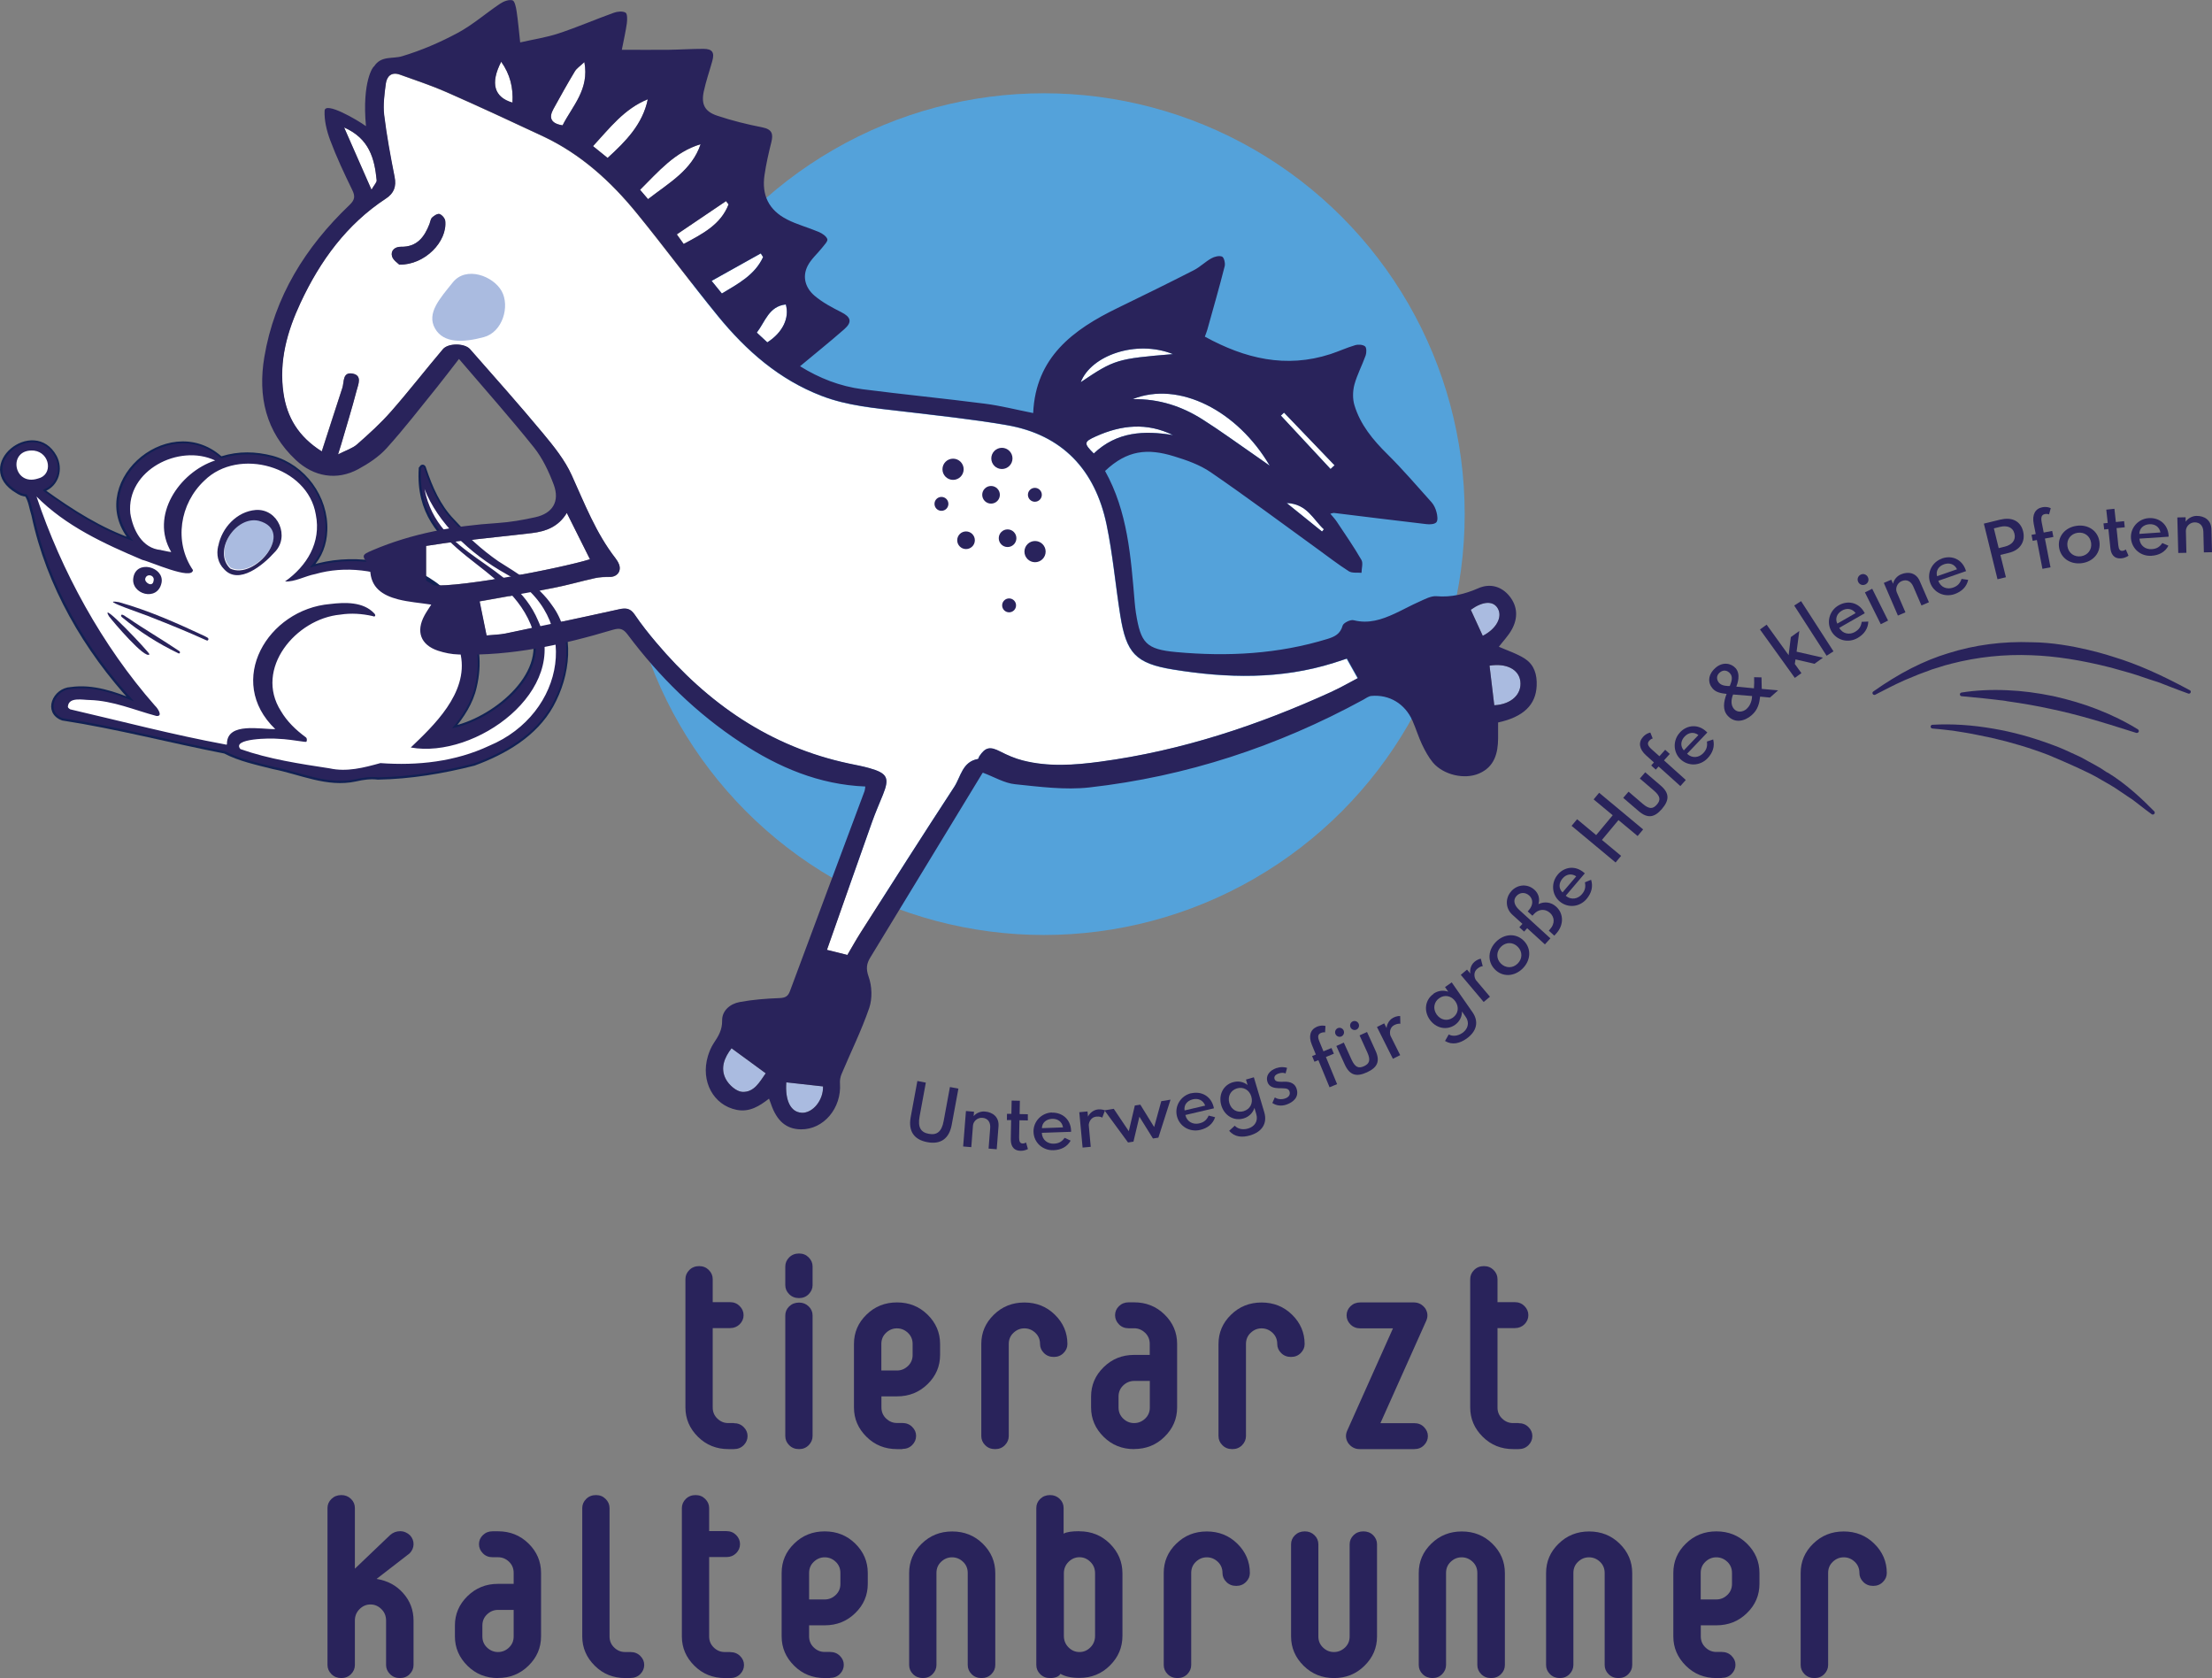 <?xml version="1.0" encoding="UTF-8"?> <svg xmlns="http://www.w3.org/2000/svg" id="Ebene_2" viewBox="0 0 260.92 197.89"><rect x="0" y="0" width="260.92" height="197.89" fill="#808080" stroke="none"/><defs><style> .cls-1 { fill: none; stroke-width: 1.44px; } .cls-1, .cls-2 { stroke: #122154; stroke-miterlimit: 10; } .cls-3 { fill: #aabbe0; } .cls-4 { fill: #29235c; } .cls-5 { fill: #29235b; } .cls-6, .cls-2 { fill: #fff; } .cls-2 { stroke-width: .5px; } .cls-7 { fill: #54a2da; } </style></defs><g id="Ebene_1-2" data-name="Ebene_1"><g><path class="cls-2" d="M15.81,82.76c-5.7-6.17-10.1-13.72-11.85-22-.25-.78-.38-1.85-.85-2.46-.4.02-.74-.16-1.07-.37-5.05-2.96,1.95-8.59,4.42-4.05.75,1.4.26,3.21-1.26,3.83-.23.1-.16.17-.02.27,3.25,2.34,6.7,4.55,10.5,5.84-5.68-6.45,4.04-15.22,10.24-9.85.09.08.16.11.29.07,1.96-.6,3.91-.56,5.88-.05,3.73,1.01,6.42,4.7,6.27,8.55-.06,1.62-.6,3.06-1.73,4.26-.14.09-.05.2.07.12,9.08-2.92,21.86,3.18,19.29,14.06-.41,1.87-1.5,3.5-2.69,4.92,4.69-.91,11.49-6.16,9.55-11.49-2.76-8.32-13.84-8.8-13.21-19.15.08-.07.1-.23.22-.22.13.02.14.17.18.28.73,2.2,1.69,4.39,3.32,6.08,1.63,1.78,3.39,3.42,5.38,4.8,2.32,1.47,4.75,2.87,6.34,5.19,2.56,3.43,1.94,8.25-.04,11.8-1.93,3.46-5.52,5.53-9.14,6.86-3.7.94-7.49,1.57-11.32,1.64-.91-.11-1.78.02-2.65.22-3.32.72-6.49-.83-9.69-1.46-1.93-.49-3.99-.92-5.71-1.83-6.39-1.24-12.71-2.91-19.14-3.9-2.06-.75-.95-3.37.98-3.45,2.6-.37,5.14.54,7.45,1.48-.02,0-.03,0-.05.01,0,0,0,.02.01.02,0-.01.02-.03.03-.04Z"></path><circle class="cls-7" cx="123.14" cy="60.63" r="49.63"></circle><path class="cls-6" d="M66.86,60.49c.97,1.94,1.85,3.7,2.73,5.46-3.4,1.07-17,3.71-19.33,2.97v-4.54c1.27-.18,2.62-.41,3.98-.57,2.84-.33,5.69-.61,8.53-.95,1.62-.2,3.1-.73,4.09-2.37Z"></path><path class="cls-6" d="M133.6,47.07c5.46-2.19,12.36,1.36,16.16,7.84-.59-.41-1.18-.83-1.77-1.24-2.03-1.4-4.02-2.86-6.1-4.18-2.45-1.56-5.13-2.47-8.28-2.42Z"></path><path class="cls-6" d="M71.67,18.63c-.59-.48-1.11-.9-1.72-1.39,1.96-2.12,3.68-4.41,6.47-5.53-.61,2.96-2.59,4.96-4.74,6.92Z"></path><path class="cls-3" d="M86.29,123.62c1.36,1,2.66,1.95,4.03,2.95-.71,1.01-1.37,2.28-2.78,2.19-.68-.04-1.55-.81-1.91-1.48-.71-1.31-.18-2.57.66-3.66Z"></path><path class="cls-6" d="M76.44,23.49c-.37-.43-.65-.75-.94-1.1,2.16-2.14,4.09-4.47,7.15-5.38-1.03,3.08-3.73,4.56-6.2,6.48Z"></path><path class="cls-6" d="M66.36,14.78c-1.37-.21-1.66-.88-1.08-1.93.82-1.49,1.65-2.98,2.53-4.44.21-.35.59-.59,1.12-1.09.61,3.23-1.41,5.17-2.57,7.46Z"></path><path class="cls-3" d="M176.26,83.17c-.19-1.56-.37-3.12-.56-4.67,1.98-.32,3.44.43,3.63,1.81.21,1.56-1.07,2.76-3.07,2.86Z"></path><path class="cls-3" d="M92.75,127.63c1.49.17,2.9.32,4.33.48.06,1.59-1.19,3.18-2.54,3.11-1.27-.07-1.95-1.44-1.79-3.58Z"></path><path class="cls-6" d="M90.01,30.32c-.97,2.1-2.91,3.12-4.86,4.3-.36-.44-.69-.85-1.21-1.49,2.01-1.12,3.91-2.18,5.8-3.24.09.14.18.29.27.43Z"></path><path class="cls-6" d="M129.02,53.48c-1.21-1.2-1.18-1.38.25-2.02,3-1.35,6.01-1.66,9.09-.15-3.39-.56-6.62-.42-9.34,2.17Z"></path><path class="cls-6" d="M80.65,28.77c-.26-.37-.46-.65-.81-1.13,1.97-1.33,3.88-2.63,5.8-3.92.1.13.2.26.3.39-.93,2.4-3.08,3.48-5.3,4.67Z"></path><path class="cls-6" d="M40.59,15.03c2.98,1.31,3.59,3.68,3.84,6.23.02.25-.28.53-.61,1.11-1.14-2.6-2.14-4.85-3.23-7.34Z"></path><path class="cls-6" d="M138.36,41.76c-6.62.55-6.91.64-10.88,3.31,1.22-3.16,6.55-5.04,10.88-3.31Z"></path><path class="cls-3" d="M173.49,71.91c1.42-1.02,2.62-1.08,3.16-.2.63,1.02-.13,2.45-1.75,3.27-.47-1.03-.94-2.05-1.41-3.07Z"></path><path class="cls-6" d="M90.51,40.38c-.38-.35-.78-.72-1.24-1.15,1-1.3,1.42-3.1,3.42-3.32.46,1.58-.37,3.32-2.18,4.47Z"></path><path class="cls-6" d="M60.45,12.1c-2.17-.63-2.64-2.28-1.33-4.82,1.06,1.49,1.43,3.07,1.33,4.82Z"></path><path class="cls-6" d="M151.46,48.66c1.99,2.07,3.97,4.14,5.96,6.21-.16.15-.31.29-.47.44-1.95-2.1-3.91-4.2-5.86-6.3.12-.12.25-.24.37-.35Z"></path><path class="cls-6" d="M155.94,62.68c-1.32-1.06-2.64-2.13-4.17-3.36,2.42.09,3.13,1.96,4.39,3.1-.07.09-.15.17-.22.26Z"></path><path d="M113.35,56.28c-1.26-.11-1.74-.56-1.69-1.43.05-.8.55-1.24,1.34-1.21.84.03,1.41.56,1.24,1.39-.11.52-.67.95-.9,1.25Z"></path><path d="M118.72,54.35c-.3-.46-.8-.9-.87-1.4-.11-.72.45-1.26,1.17-1.08.44.11,1.05.69,1.06,1.08.02.46-.53.93-.83,1.4-.18,0-.35,0-.53,0Z"></path><path d="M122.82,63.28c.3.47.84.96.81,1.41-.02.38-.68.94-1.13,1.02-.72.13-1.23-.44-1.07-1.16.1-.47.57-.86.88-1.28.17,0,.34,0,.51,0Z"></path><path d="M119.46,61.53c.49.72,1.01,1.14.98,1.52-.03.38-.62.99-.96.99-.36,0-.97-.58-1-.96-.04-.38.49-.82.99-1.54Z"></path><path d="M114.48,61.84c.57.7,1.14,1.11,1.11,1.46-.03.38-.59.91-.99.99-.28.06-.93-.52-.97-.86-.04-.39.42-.83.86-1.59Z"></path><path d="M119,57.95c-.77.41-1.22.84-1.61.79-.33-.04-.61-.62-.9-.96.37-.31.72-.82,1.13-.86.32-.04.7.5,1.39,1.03Z"></path><path d="M123.97,57.84c-.65.46-1,.91-1.32.88-.32-.03-.76-.49-.84-.83-.05-.22.46-.77.74-.79.35-.02.72.36,1.41.75Z"></path><path d="M111.5,57.75c.38.57.82.95.75,1.19-.09.33-.56.57-.87.84-.25-.29-.68-.58-.69-.89-.01-.3.4-.61.81-1.15Z"></path><path d="M120.83,71.01c-.53.44-.87.92-1.11.88-.34-.06-.61-.5-.91-.78.27-.27.51-.72.81-.76.29-.04.64.33,1.22.67Z"></path><path class="cls-6" d="M158.86,77.68c-.58.19-1.07.35-1.56.51-6.24,1.96-12.58,1.81-18.92.78-4.46-.72-5.54-1.94-6.25-6.39-.57-3.57-.88-7.2-1.62-10.73-1.35-6.43-5.21-10.58-11.81-11.71-4.07-.7-8.2-1.13-12.3-1.62-3.2-.38-6.42-.64-9.47-1.81-5.03-1.93-8.93-5.35-12.26-9.43-3.25-3.98-6.3-8.12-9.55-12.1-3.07-3.77-6.63-7.01-11.09-9.1-3.78-1.77-7.57-3.53-11.39-5.21-1.78-.78-3.63-1.39-5.46-2.05-1.01-.37-1.57.17-1.69,1.09-.16,1.21-.33,2.47-.19,3.67.29,2.44.74,4.87,1.23,7.29.23,1.14-.08,1.94-1.01,2.55-4.65,3.05-7.78,7.36-10.09,12.31-1.57,3.36-2.56,6.87-2.01,10.64.42,2.85,1.75,5.13,4.52,6.88.84-2.61,1.62-5.06,2.43-7.5.23-.68,0-1.89,1.19-1.68,1.19.21.69,1.28.5,1.97-.56,2.15-1.22,4.27-1.84,6.41-.08.27-.17.54-.36,1.15.94-.49,1.7-.71,2.24-1.18,1.4-1.23,2.79-2.49,4.02-3.89,2.1-2.39,4.05-4.91,6.11-7.34.62-.74,2.56-.71,3.2,0,2.89,3.29,5.81,6.56,8.61,9.93,1.27,1.53,2.57,3.14,3.38,4.93,1.53,3.37,2.86,6.83,5.16,9.79.17.22.32.46.42.72.31.82-.23,1.51-1.11,1.49-.57,0-1.16.02-1.72.14-1.63.36-3.24.83-4.88,1.15-2.88.57-5.77,1.06-8.73,1.59.27,1.3.53,2.58.82,4.02.83-.08,1.55-.09,2.24-.23,4.48-.93,8.95-1.87,13.41-2.86.81-.18,1.33-.09,1.82.63.78,1.15,1.66,2.25,2.55,3.31,6.06,7.17,13.41,12.28,22.73,14.26.82.17,1.64.32,2.44.55,2.1.59,2.36,1.16,1.56,3.13-.44,1.07-.9,2.13-1.28,3.21-1.78,5.01-3.54,10.03-5.32,15.08.88.22,1.6.4,2.41.6.52-.88,1.02-1.79,1.57-2.65,3.67-5.74,7.32-11.48,11.04-17.18.78-1.19.95-2.97,2.79-3.28.07-.01.09-.21.15-.3.73-1.11,1.28-1.19,2.48-.58.84.43,1.73.81,2.64,1.05,3.03.78,6.1.55,9.14.15,9.59-1.29,18.66-4.3,27.42-8.3.99-.45,1.94-1.01,2.96-1.54-.49-.86-.89-1.58-1.29-2.3ZM47.11,31.22c-.16-.17-.74-.53-.87-1-.18-.67.34-1.13,1.05-1.12,1.89.04,2.77-1.14,3.37-2.69.1-.26.13-.59.31-.76.23-.22.65-.49.88-.41.29.1.64.51.67.81.26,2.44-2.4,5.2-5.4,5.16Z"></path><path class="cls-3" d="M59.17,34.32c1,1.79.12,4.85-2.11,5.44-2.4.64-4.74.76-5.75-1.03s.55-3.5,2.11-5.44,4.74-.76,5.75,1.03Z"></path><ellipse class="cls-6" cx="45.29" cy="69.71" rx="1.92" ry="5.71" transform="translate(-33.43 96.44) rotate(-75.75)"></ellipse><path class="cls-1" d="M44.81,66.69s5.91.9,8.61,5.06"></path><circle class="cls-4" cx="112.42" cy="55.34" r="1.25"></circle><circle class="cls-4" cx="122.09" cy="65.05" r="1.25"></circle><circle class="cls-4" cx="118.18" cy="54.06" r="1.25"></circle><circle class="cls-4" cx="116.9" cy="58.35" r="1.04"></circle><circle class="cls-4" cx="122.07" cy="58.35" r=".82"></circle><circle class="cls-4" cx="111.05" cy="59.42" r=".82"></circle><circle class="cls-4" cx="119.03" cy="71.39" r=".82"></circle><circle class="cls-4" cx="118.85" cy="63.47" r="1.04"></circle><circle class="cls-4" cx="113.95" cy="63.71" r="1.04"></circle><path class="cls-3" d="M27.21,66.95c2.9,1.4,7.71-4.45,3.38-5.63-2.75-.65-5.49,3.6-3.38,5.63"></path><g><g><path class="cls-5" d="M86.56,167.83c.46,0,.85.15,1.16.46.31.31.46.66.46,1.06s-.15.77-.46,1.08c-.31.31-.7.46-1.16.46h-.63c-1.42,0-2.62-.48-3.6-1.45s-1.48-2.12-1.48-3.46v-15.13c0-.41.15-.77.46-1.08.31-.31.7-.46,1.16-.46s.83.15,1.14.46c.31.31.46.67.46,1.08v2.71h2.04c.45,0,.83.15,1.14.46.31.31.46.67.46,1.08s-.16.77-.46,1.07c-.31.3-.69.45-1.14.45h-2.04v9.36c0,.52.18.96.55,1.31.37.36.8.53,1.29.53h.63Z"></path><path class="cls-5" d="M94.25,153.08c-.46,0-.85-.15-1.16-.46-.31-.31-.46-.66-.46-1.06v-2.2c0-.41.15-.77.46-1.08.31-.31.7-.46,1.16-.46s.83.15,1.14.46c.31.31.46.67.46,1.08v2.2c0,.4-.16.75-.46,1.06-.31.31-.69.46-1.14.46ZM94.25,170.89c-.46,0-.85-.15-1.16-.46-.31-.31-.46-.67-.46-1.08v-14.22c0-.41.15-.77.46-1.07.31-.3.7-.45,1.16-.45s.83.15,1.14.45c.31.3.46.66.46,1.07v14.22c0,.41-.16.77-.46,1.08-.31.31-.69.46-1.14.46Z"></path><path class="cls-5" d="M106.44,170.89h-.63c-1.42,0-2.62-.48-3.6-1.45s-1.48-2.12-1.48-3.46v-7.49c0-1.35.49-2.5,1.48-3.46.98-.96,2.18-1.44,3.6-1.44s2.62.48,3.6,1.44c.98.96,1.48,2.12,1.48,3.46v1.29c0,1.34-.49,2.49-1.48,3.45-.98.96-2.18,1.44-3.6,1.44h-1.84v1.3c0,.52.18.96.55,1.31.37.36.8.53,1.29.53h.63c.46,0,.85.15,1.16.46.31.31.46.66.46,1.06s-.15.77-.46,1.08c-.31.31-.7.46-1.16.46ZM105.8,161.62c.5,0,.93-.18,1.3-.53s.55-.79.55-1.3v-1.29c0-.53-.18-.97-.55-1.32s-.8-.53-1.3-.53-.92.18-1.29.53c-.37.35-.55.79-.55,1.32v3.12s1.84,0,1.84,0Z"></path><path class="cls-5" d="M117.37,170.89c-.46,0-.85-.15-1.16-.46-.31-.31-.46-.67-.46-1.08v-10.85c0-1.35.49-2.5,1.48-3.46.98-.96,2.18-1.44,3.6-1.44s2.62.48,3.6,1.44c.98.96,1.48,2.12,1.48,3.46,0,.4-.15.75-.46,1.06-.31.31-.69.46-1.15.46s-.85-.15-1.16-.46c-.31-.31-.46-.66-.46-1.06,0-.53-.18-.97-.55-1.32s-.8-.53-1.3-.53-.92.18-1.29.53c-.37.35-.55.79-.55,1.32v10.85c0,.41-.16.77-.46,1.08-.31.31-.69.46-1.14.46Z"></path><path class="cls-5" d="M133.78,170.89c-1.42,0-2.62-.48-3.6-1.45s-1.48-2.12-1.48-3.46v-1.29c0-1.34.49-2.49,1.48-3.46s2.18-1.45,3.6-1.45h1.84v-1.29c0-.53-.18-.97-.55-1.32s-.8-.53-1.3-.53h-.63c-.46,0-.85-.15-1.15-.46-.3-.31-.46-.67-.46-1.08s.15-.77.46-1.07.69-.45,1.15-.45h.63c1.42,0,2.62.48,3.6,1.44.98.96,1.48,2.12,1.48,3.46v7.49c0,1.34-.49,2.49-1.48,3.46-.98.97-2.18,1.45-3.6,1.45ZM133.78,162.85c-.49,0-.92.18-1.29.53-.37.36-.55.79-.55,1.31v1.29c0,.52.18.96.55,1.31.37.36.8.53,1.29.53s.93-.18,1.3-.53.55-.79.55-1.31v-3.13h-1.84Z"></path><path class="cls-5" d="M145.35,170.89c-.46,0-.85-.15-1.16-.46-.31-.31-.46-.67-.46-1.08v-10.85c0-1.35.49-2.5,1.48-3.46.98-.96,2.18-1.44,3.6-1.44s2.62.48,3.6,1.44c.98.96,1.48,2.12,1.48,3.46,0,.4-.15.75-.46,1.06-.31.31-.69.46-1.15.46s-.85-.15-1.16-.46c-.31-.31-.46-.66-.46-1.06,0-.53-.18-.97-.55-1.32s-.8-.53-1.3-.53-.92.18-1.29.53c-.37.35-.55.79-.55,1.32v10.85c0,.41-.16.77-.46,1.08-.31.31-.69.46-1.14.46Z"></path><path class="cls-5" d="M166.82,170.89h-6.44c-.56,0-1.01-.24-1.36-.72-.29-.46-.33-.93-.13-1.41l5.42-12.11h-3.85c-.46,0-.85-.15-1.16-.46-.31-.31-.46-.67-.46-1.08s.16-.77.46-1.07c.31-.3.7-.45,1.16-.45h6.3c.56,0,1.02.24,1.37.72.28.45.32.92.12,1.41l-5.42,12.11h3.99c.46,0,.85.15,1.15.46.3.31.46.66.46,1.06s-.15.77-.46,1.08c-.3.31-.69.46-1.15.46Z"></path><path class="cls-5" d="M179.13,167.83c.46,0,.85.15,1.16.46.31.31.46.66.46,1.06s-.15.77-.46,1.08c-.31.31-.7.46-1.16.46h-.63c-1.42,0-2.62-.48-3.6-1.45s-1.48-2.12-1.48-3.46v-15.13c0-.41.15-.77.46-1.08.31-.31.7-.46,1.16-.46s.83.15,1.14.46c.31.31.46.67.46,1.08v2.71h2.04c.45,0,.83.15,1.14.46.31.31.46.67.46,1.08s-.16.77-.46,1.07c-.31.3-.69.45-1.14.45h-2.04v9.36c0,.52.18.96.55,1.31.37.36.8.53,1.29.53h.63Z"></path><path class="cls-5" d="M44.44,186.2c1.27.21,2.31.76,3.12,1.68.81.91,1.22,1.99,1.22,3.23v5.24c0,.41-.15.77-.46,1.08-.3.31-.69.46-1.15.46s-.85-.15-1.16-.46c-.31-.31-.47-.67-.47-1.08v-5.24c0-.54-.18-.99-.55-1.35-.37-.37-.8-.55-1.29-.55s-.92.18-1.29.55c-.37.37-.55.82-.55,1.35v5.24c0,.41-.15.77-.46,1.08-.31.31-.69.46-1.14.46s-.85-.15-1.16-.46c-.31-.31-.47-.67-.47-1.08v-18.52c0-.41.16-.77.47-1.07.31-.3.7-.45,1.16-.45s.83.15,1.14.45.46.66.46,1.07v7.16l4.16-3.97c.34-.3.74-.45,1.18-.45s.83.17,1.17.49c.29.32.42.68.41,1.07s-.16.74-.46,1.05l-3.88,3Z"></path><path class="cls-5" d="M58.74,197.89c-1.42,0-2.62-.48-3.6-1.45s-1.48-2.12-1.48-3.46v-1.29c0-1.34.49-2.49,1.48-3.46s2.18-1.45,3.6-1.45h1.85v-1.29c0-.53-.18-.97-.55-1.32-.36-.35-.8-.53-1.3-.53h-.63c-.46,0-.85-.15-1.15-.46-.31-.31-.46-.67-.46-1.08s.15-.77.46-1.07.69-.45,1.15-.45h.63c1.42,0,2.62.48,3.6,1.44.98.96,1.48,2.12,1.48,3.46v7.49c0,1.34-.49,2.49-1.48,3.46s-2.18,1.45-3.6,1.45ZM58.74,189.85c-.49,0-.92.18-1.29.53-.37.36-.55.79-.55,1.31v1.29c0,.52.18.96.55,1.31s.8.53,1.29.53.94-.18,1.3-.53c.37-.36.55-.79.55-1.31v-3.13h-1.85Z"></path><path class="cls-5" d="M74.39,197.89h-.63c-1.42,0-2.62-.48-3.6-1.45s-1.48-2.12-1.48-3.46v-15.13c0-.41.15-.77.46-1.08.31-.31.7-.46,1.16-.46s.83.15,1.14.46c.31.31.46.67.46,1.08v15.13c0,.52.18.96.55,1.31.37.36.8.53,1.29.53h.63c.46,0,.85.15,1.16.46.31.31.46.66.46,1.06s-.15.77-.46,1.08c-.31.31-.7.46-1.16.46Z"></path><path class="cls-5" d="M86.14,194.83c.46,0,.85.15,1.16.46.31.31.46.66.46,1.06s-.15.77-.46,1.08c-.31.31-.7.46-1.16.46h-.63c-1.42,0-2.62-.48-3.6-1.45s-1.48-2.12-1.48-3.46v-15.13c0-.41.15-.77.46-1.08.31-.31.7-.46,1.16-.46s.83.15,1.14.46c.31.31.46.67.46,1.08v2.71h2.04c.45,0,.83.15,1.14.46.31.31.46.67.46,1.08s-.16.77-.46,1.07c-.31.3-.69.45-1.14.45h-2.04v9.36c0,.52.18.96.55,1.31.37.36.8.53,1.29.53h.63Z"></path><path class="cls-5" d="M97.91,197.89h-.63c-1.42,0-2.62-.48-3.6-1.45s-1.48-2.12-1.48-3.46v-7.49c0-1.35.49-2.5,1.48-3.46.98-.96,2.18-1.44,3.6-1.44s2.62.48,3.6,1.44c.98.96,1.48,2.12,1.48,3.46v1.29c0,1.34-.49,2.49-1.48,3.45-.98.96-2.18,1.44-3.6,1.44h-1.84v1.3c0,.52.18.96.55,1.31.37.36.8.53,1.29.53h.63c.46,0,.85.15,1.16.46.31.31.46.66.46,1.06s-.15.77-.46,1.08c-.31.31-.7.46-1.16.46ZM97.28,188.62c.5,0,.93-.18,1.3-.53s.55-.79.55-1.3v-1.29c0-.53-.18-.97-.55-1.32s-.8-.53-1.3-.53-.92.18-1.29.53c-.37.35-.55.79-.55,1.32v3.12s1.84,0,1.84,0Z"></path><path class="cls-5" d="M115.77,197.89c-.46,0-.85-.15-1.16-.46-.31-.31-.46-.67-.46-1.08v-10.85c0-.53-.18-.97-.55-1.32s-.8-.53-1.3-.53-.92.18-1.29.53c-.37.35-.55.79-.55,1.32v10.85c0,.41-.16.77-.46,1.08-.31.31-.69.46-1.14.46s-.85-.15-1.16-.46c-.31-.31-.46-.67-.46-1.08v-10.85c0-1.35.49-2.5,1.48-3.46.98-.96,2.18-1.44,3.6-1.44s2.62.48,3.6,1.44c.98.96,1.48,2.12,1.48,3.46v10.85c0,.41-.15.77-.46,1.08-.31.31-.69.46-1.15.46Z"></path><path class="cls-5" d="M127.32,180.58c1.42,0,2.62.49,3.6,1.46.98.98,1.48,2.14,1.48,3.5v7.37c0,1.36-.49,2.52-1.48,3.5-.98.98-2.18,1.46-3.6,1.46-.94,0-1.69-.16-2.23-.48-.2.33-.61.5-1.23.5-.46,0-.85-.15-1.16-.46-.31-.31-.46-.67-.46-1.08v-18.52c0-.41.15-.77.46-1.07.31-.3.7-.45,1.16-.45s.83.15,1.14.45c.31.3.46.66.46,1.07v3.03c.35-.2.97-.29,1.84-.29ZM129.17,192.91v-7.37c0-.54-.18-.99-.55-1.35-.37-.37-.8-.55-1.29-.55s-.92.18-1.29.55c-.37.37-.55.82-.55,1.35v7.37c0,.54.18.99.55,1.36.37.37.8.55,1.29.55s.92-.18,1.29-.55c.37-.37.55-.82.55-1.36Z"></path><path class="cls-5" d="M138.89,197.89c-.46,0-.85-.15-1.16-.46-.31-.31-.46-.67-.46-1.08v-10.85c0-1.35.49-2.5,1.48-3.46.98-.96,2.18-1.44,3.6-1.44s2.62.48,3.6,1.44c.98.96,1.48,2.12,1.48,3.46,0,.4-.15.75-.46,1.06-.31.31-.69.46-1.15.46s-.85-.15-1.16-.46c-.31-.31-.46-.66-.46-1.06,0-.53-.18-.97-.55-1.32s-.8-.53-1.3-.53-.92.18-1.29.53c-.37.35-.55.79-.55,1.32v10.85c0,.41-.16.77-.46,1.08-.31.31-.69.46-1.14.46Z"></path><path class="cls-5" d="M157.37,197.89c-1.42,0-2.62-.48-3.6-1.45s-1.48-2.12-1.48-3.46v-10.87c0-.41.15-.77.46-1.07.31-.3.7-.45,1.16-.45s.83.15,1.14.45c.31.3.46.66.46,1.07v10.87c0,.52.18.96.55,1.31.37.36.8.53,1.29.53s.93-.18,1.3-.53.55-.79.55-1.31v-10.87c0-.41.16-.77.46-1.07.31-.3.7-.45,1.16-.45s.85.15,1.15.45c.3.3.46.66.46,1.07v10.87c0,1.34-.49,2.49-1.48,3.46-.98.97-2.18,1.45-3.6,1.45Z"></path><path class="cls-5" d="M175.88,197.89c-.46,0-.85-.15-1.16-.46-.31-.31-.46-.67-.46-1.08v-10.85c0-.53-.18-.97-.55-1.32s-.8-.53-1.3-.53-.92.18-1.29.53c-.37.35-.55.79-.55,1.32v10.85c0,.41-.16.77-.46,1.08-.31.31-.69.46-1.14.46s-.85-.15-1.16-.46c-.31-.31-.46-.67-.46-1.08v-10.85c0-1.35.49-2.5,1.48-3.46.98-.96,2.18-1.44,3.6-1.44s2.62.48,3.6,1.44c.98.96,1.48,2.12,1.48,3.46v10.85c0,.41-.15.77-.46,1.08-.31.31-.69.46-1.15.46Z"></path><path class="cls-5" d="M190.9,197.89c-.46,0-.85-.15-1.16-.46-.31-.31-.46-.67-.46-1.08v-10.85c0-.53-.18-.97-.55-1.32s-.8-.53-1.3-.53-.92.18-1.29.53c-.37.35-.55.79-.55,1.32v10.85c0,.41-.16.77-.46,1.08-.31.31-.69.46-1.14.46s-.85-.15-1.16-.46c-.31-.31-.46-.67-.46-1.08v-10.85c0-1.35.49-2.5,1.48-3.46.98-.96,2.18-1.44,3.6-1.44s2.62.48,3.6,1.44c.98.96,1.48,2.12,1.48,3.46v10.85c0,.41-.15.77-.46,1.08-.31.31-.69.46-1.15.46Z"></path><path class="cls-5" d="M203.09,197.89h-.63c-1.42,0-2.62-.48-3.6-1.45s-1.48-2.12-1.48-3.46v-7.49c0-1.35.49-2.5,1.48-3.46.98-.96,2.18-1.44,3.6-1.44s2.62.48,3.6,1.44c.98.96,1.48,2.12,1.48,3.46v1.29c0,1.34-.49,2.49-1.48,3.45-.98.96-2.18,1.44-3.6,1.44h-1.84v1.3c0,.52.18.96.55,1.31.37.36.8.53,1.29.53h.63c.46,0,.85.15,1.16.46.31.31.46.66.46,1.06s-.15.77-.46,1.08c-.31.31-.7.46-1.16.46ZM202.45,188.62c.5,0,.93-.18,1.3-.53s.55-.79.55-1.3v-1.29c0-.53-.18-.97-.55-1.32s-.8-.53-1.3-.53-.92.18-1.29.53c-.37.35-.55.79-.55,1.32v3.12s1.84,0,1.84,0Z"></path><path class="cls-5" d="M214.02,197.89c-.46,0-.85-.15-1.16-.46-.31-.31-.46-.67-.46-1.08v-10.85c0-1.35.49-2.5,1.48-3.46.98-.96,2.18-1.44,3.6-1.44s2.62.48,3.6,1.44c.98.96,1.48,2.12,1.48,3.46,0,.4-.15.75-.46,1.06-.31.31-.69.46-1.15.46s-.85-.15-1.16-.46c-.31-.31-.46-.66-.46-1.06,0-.53-.18-.97-.55-1.32s-.8-.53-1.3-.53-.92.18-1.29.53c-.37.35-.55.79-.55,1.32v10.85c0,.41-.16.77-.46,1.08-.31.31-.69.46-1.14.46Z"></path></g><g><path class="cls-5" d="M258.29,81.39c-3.47-1.87-6.22-3.08-8.91-3.9-.05-.02-5.07-1.72-9.7-1.75-3.44-.13-6.75.31-9.86,1.29-2.89.87-5.79,2.35-8.86,4.52-.09.07-.12.19-.06.29.04.07.11.11.19.11.03,0,.07,0,.1-.02l.76-.39c1.18-.61,2.4-1.23,3.66-1.72.47-.21.96-.39,1.43-.56.27-.1.54-.19.83-.31.29-.08.58-.18.87-.27.46-.15.94-.3,1.42-.41,3.1-.8,6.28-1.13,9.45-1,2.86.1,5.93.58,9.39,1.46l2.31.65c.48.14.95.3,1.42.46.29.1.57.2.86.29l1.16.38,1.1.43c.75.29,1.51.58,2.27.85.11.04.23-.01.28-.12.05-.11,0-.23-.1-.28Z"></path><path class="cls-5" d="M236.66,82.68c1.99.28,3.63.57,5.18.91,1.5.31,3.07.7,5.09,1.28,1.27.37,2.57.77,3.82,1.17l1.25.39s.04,0,.07,0c.08,0,.16-.05.2-.13.05-.1,0-.22-.08-.28-1.43-.89-3.05-1.69-4.82-2.38-1.59-.62-3.33-1.14-5.18-1.55-1.91-.39-3.67-.62-5.39-.69-1.92-.09-3.75,0-5.43.27-.11.02-.19.11-.19.22,0,.11.09.2.2.21,1.63.15,3.49.33,5.29.57Z"></path><path class="cls-5" d="M248.55,91.1l-.75-.5c-.17-.11-.35-.2-.52-.3l-1.86-1.02-.67-.31c-.86-.4-1.74-.81-2.65-1.13-2.37-.89-4.72-1.53-6.97-1.91-2.51-.44-4.93-.59-7.19-.46-.12,0-.21.1-.21.22,0,.12.09.21.2.22,1.36.12,2.47.25,3.52.43.41.06.81.14,1.22.21l2.25.46c2.29.52,4.56,1.2,6.72,2.03.03.01,3.02,1.26,4.81,2.15,0,0,0,0,0,0,.54.26,1.05.56,1.53.84.18.11.36.21.54.31.33.19.66.38.97.58l1.47.99c.09.06.18.12.27.18.15.1.31.2.45.31l.7.54c.47.37.94.73,1.43,1.08.04.03.08.04.13.04.06,0,.12-.03.17-.08.08-.09.07-.22,0-.3-1.4-1.42-3.29-3.23-5.54-4.6Z"></path></g><g><path class="cls-5" d="M109.21,127.66l-.74,4.01c-.23,1.26.14,1.87,1.09,2.04.95.18,1.52-.25,1.75-1.51l.74-4.01,1,.19-.79,4.27c-.3,1.64-1.32,2.34-2.88,2.04-1.57-.29-2.26-1.3-1.96-2.94l.79-4.27,1,.19Z"></path><path class="cls-5" d="M114.89,131.11l-.04.51c.33-.39.85-.58,1.32-.54.93.07,1.7.65,1.61,1.75l-.21,2.7-.96-.08.19-2.43c.05-.65-.25-1.14-.91-1.2-.6-.05-1.08.42-1.12.9l-.2,2.56-.96-.08.33-4.18.96.08Z"></path><path class="cls-5" d="M119.3,131.36l.03-1.57.97.02-.03,1.57.97.02v.73s-.99-.02-.99-.02l-.04,2.04c0,.46.11.69.42.7.23,0,.4-.12.4-.12l.22.77s-.35.22-.86.21c-.98-.02-1.17-.75-1.16-1.4l.04-2.22h-.5s.01-.74.01-.74h.5Z"></path><path class="cls-5" d="M124.06,131.21c1.23-.04,2.23.78,2.28,2.11v.15s-3.45.12-3.45.12c.03.86.71,1.31,1.41,1.28.58-.02.94-.22,1.28-.69l.71.33c-.42.74-1.14,1.1-2.02,1.13-1.27.05-2.32-.89-2.36-2.15-.04-1.23.93-2.25,2.17-2.3ZM125.39,132.95c-.11-.68-.63-1.03-1.28-1.01-.7.03-1.19.45-1.21,1.1l2.49-.09Z"></path><path class="cls-5" d="M128.28,131.08l.06.61c.08-.24.5-.79,1.18-.86.35-.03.67.04.82.12l-.32.85c-.13-.09-.37-.15-.69-.12-.76.07-.92.83-.9,1.04l.23,2.52-.96.09-.39-4.17.96-.09Z"></path><path class="cls-5" d="M131.39,130.78l1.76,2.62.71-3.03.65-.1,1.63,2.64.84-3.05,1.09-.18-1.43,4.48-.64.1-1.6-2.57-.7,2.94-.64.1-2.78-3.79,1.09-.18Z"></path><path class="cls-5" d="M140.51,128.93c1.2-.28,2.34.33,2.65,1.63l.03.14-3.37.79c.2.84.95,1.15,1.63.99.57-.13.88-.4,1.12-.92l.76.19c-.26.8-.9,1.3-1.77,1.5-1.23.29-2.45-.42-2.74-1.65-.28-1.2.48-2.39,1.68-2.68ZM142.16,130.38c-.24-.64-.82-.89-1.45-.74-.69.16-1.08.67-.98,1.31l2.43-.57Z"></path><path class="cls-5" d="M145.42,127.63c.64-.19,1.26-.06,1.74.32l-.19-.64.93-.27,1.23,4.13c.39,1.32-.28,2.31-1.66,2.72-.93.28-1.85.21-2.48-.54l.66-.6c.3.34.88.54,1.58.33.72-.21,1.21-.84.96-1.68l-.22-.75c-.17.56-.63,1.05-1.27,1.24-1.16.35-2.28-.33-2.64-1.54-.36-1.21.21-2.39,1.38-2.73ZM146.71,131.03c.75-.22,1.12-.94.89-1.72-.23-.79-.96-1.18-1.69-.96-.74.22-1.13.93-.9,1.73.23.79.93,1.18,1.69.96Z"></path><path class="cls-5" d="M150.58,125.96c.53-.19,1.01-.11,1.24-.03l-.18.66c-.22-.1-.49-.11-.83.01-.43.15-.56.4-.46.67.1.27.41.32.94.3.59-.03,1.36,0,1.64.79.36,1.04-.43,1.64-1.18,1.9-.63.22-1.25.11-1.67-.19l.29-.65c.3.19.75.29,1.24.11.35-.12.64-.4.49-.84-.15-.42-.67-.34-1.26-.36-.5-.02-1.11-.1-1.33-.72-.24-.69.16-1.35,1.08-1.67Z"></path><path class="cls-5" d="M155.21,124.35l-.47-1.15c-.42-1.01-.18-1.79.6-2.12.53-.22.95-.11,1.01-.09l-.05.76c-.06-.02-.26-.03-.48.06-.38.16-.42.45-.18,1.03l.47,1.14.95-.39.28.67-.94.39,1.32,3.2-.89.37-1.32-3.2-.46.19-.28-.67.46-.19Z"></path><path class="cls-5" d="M157.79,121.25c.26-.12.58,0,.7.27.12.27,0,.58-.26.7-.26.12-.58,0-.7-.27-.12-.27,0-.58.26-.7ZM161.25,121.7l1,2.2c.58,1.27.21,2-1.02,2.56-1.23.56-2.02.35-2.6-.91l-1-2.2.88-.4.91,2c.43.94.85,1.07,1.48.78.62-.29.81-.69.38-1.63l-.91-2,.88-.4ZM159.56,120.45c.26-.12.58,0,.7.27.12.27,0,.58-.26.7-.26.12-.58,0-.7-.27-.12-.27,0-.58.26-.7Z"></path><path class="cls-5" d="M163.28,120.69l.28.55c0-.25.18-.92.79-1.23.31-.16.64-.21.81-.19l.02.91c-.15-.03-.4,0-.69.14-.68.34-.55,1.11-.46,1.3l1.13,2.26-.86.43-1.88-3.75.86-.43Z"></path><path class="cls-5" d="M169.08,117.19c.55-.38,1.18-.45,1.75-.24l-.38-.55.79-.55,2.46,3.53c.78,1.13.46,2.28-.72,3.11-.8.56-1.69.78-2.53.27l.44-.77c.39.22,1,.24,1.61-.18.62-.43.89-1.18.39-1.89l-.44-.64c.01.59-.27,1.19-.82,1.58-.99.69-2.27.4-2.99-.63-.72-1.03-.54-2.33.45-3.02ZM171.37,120.01c.64-.45.77-1.24.3-1.92-.47-.68-1.28-.82-1.9-.38-.63.44-.78,1.24-.31,1.92.47.67,1.26.83,1.91.38Z"></path><path class="cls-5" d="M173.04,114.34l.4.47c-.07-.24-.04-.94.48-1.38.27-.23.57-.35.75-.37l.23.88c-.16,0-.39.09-.64.3-.58.49-.28,1.21-.14,1.37l1.63,1.93-.74.62-2.7-3.2.74-.62Z"></path><path class="cls-5" d="M176.49,111.04c.97-.95,2.36-1.02,3.27-.08s.8,2.32-.17,3.27c-.97.95-2.36,1.02-3.27.08-.91-.94-.8-2.32.17-3.27ZM179.01,113.64c.58-.56.6-1.4.03-1.98-.57-.59-1.41-.58-1.98-.02s-.6,1.4-.03,1.98c.57.58,1.41.58,1.98.02Z"></path><path class="cls-5" d="M178.26,105.1c.77-.85,1.95-.89,2.74-.17.51.46.65,1.1.47,1.69.69-.33,1.48-.26,2.1.31.89.82.91,2.16,0,3.16l-.23.25-.65-.59.1-.11c.71-.78.53-1.54.05-1.98-.62-.56-1.4-.42-1.89.12l-.19.21-.56-.51.11-.12c.63-.7.49-1.37.07-1.75-.46-.42-1.1-.4-1.51.06-.42.47-.27,1.08.32,1.62l3.69,3.37-.65.71-2.09-1.91-.36.4-.56-.51.36-.4-1.2-1.09c-.83-.76-.83-1.98-.12-2.75Z"></path><path class="cls-5" d="M183.73,103.15c.8-.94,2.08-1.12,3.1-.25l.11.09-2.25,2.64c.65.56,1.45.36,1.9-.17.38-.44.47-.85.36-1.41l.73-.3c.26.8.04,1.58-.53,2.26-.82.97-2.22,1.11-3.18.29-.94-.79-1.03-2.21-.23-3.15ZM185.92,103.34c-.57-.38-1.19-.24-1.61.26-.46.54-.47,1.18,0,1.64l1.62-1.9Z"></path><path class="cls-5" d="M186.03,96.61l2.25,1.87,1.95-2.34-2.25-1.87.65-.78,5.19,4.32-.65.78-2.26-1.88-1.95,2.34,2.26,1.88-.65.78-5.19-4.32.65-.78Z"></path><path class="cls-5" d="M194.06,91.07l1.83,1.57c1.05.9,1.03,1.72.15,2.75-.88,1.02-1.68,1.17-2.74.27l-1.83-1.57.63-.73,1.67,1.43c.78.67,1.22.61,1.67.09.45-.52.44-.97-.34-1.64l-1.67-1.43.63-.73Z"></path><path class="cls-5" d="M195.09,89.91l-.92-.83c-.82-.73-.94-1.54-.37-2.17.38-.43.81-.51.87-.52l.28.7c-.06,0-.25.08-.41.26-.27.3-.19.59.28,1.01l.92.82.68-.76.54.49-.68.76,2.57,2.31-.64.72-2.57-2.31-.33.37-.54-.49.33-.37Z"></path><path class="cls-5" d="M198.17,86.36c.85-.89,2.14-1,3.11-.08l.11.1-2.39,2.51c.62.59,1.42.44,1.9-.06.4-.42.52-.82.44-1.38l.74-.25c.21.82-.05,1.58-.66,2.22-.88.92-2.28.98-3.2.11-.89-.85-.9-2.27-.05-3.16ZM200.34,86.68c-.55-.41-1.17-.3-1.62.17-.49.51-.53,1.15-.1,1.64l1.72-1.81Z"></path><path class="cls-5" d="M203.66,81.83c-.64-.07-1.24-.17-1.64-.63-.59-.67-.58-1.63.32-2.43.88-.78,1.88-.55,2.39.03.63.72.21,1.85.08,2.17l2.08.2c.03-.43.04-.87.02-1.31l.87.02c.02.44.03.95.03,1.36l1.93.17-.96.85-1.16-.11c-.09.75-.24,1.53-1,2.19-.79.69-1.98,1.03-2.85.04-.59-.66-.47-1.62-.1-2.57ZM204.04,80.9c.25-.6.38-1.11.02-1.5-.29-.33-.77-.48-1.23-.07-.42.37-.34.87-.05,1.2.34.39,1.03.37,1.26.37ZM206.04,83.58c.51-.45.63-1.18.63-1.5l-2.24-.18c-.24.57-.29,1.26.11,1.71.4.45,1.04.38,1.5-.02Z"></path><path class="cls-5" d="M208.39,73.67l2.59,3.59.26-2.13,1-.72-.32,2.44,3.11.71-1,.72-2.24-.52-.08.54.78,1.08-.78.56-4.11-5.71.78-.56Z"></path><path class="cls-5" d="M212.45,70.89l3.82,5.92-.81.52-3.82-5.92.81-.52Z"></path><path class="cls-5" d="M216.89,71.38c1.07-.61,2.34-.35,3,.81l.07.13-3.01,1.72c.43.75,1.24.83,1.84.49.5-.29.73-.64.81-1.2l.78-.03c-.03.84-.5,1.5-1.27,1.94-1.1.63-2.47.29-3.09-.81-.61-1.06-.22-2.43.85-3.04ZM218.88,72.3c-.41-.55-1.04-.62-1.6-.3-.61.35-.84.95-.56,1.54l2.17-1.24Z"></path><path class="cls-5" d="M220.33,68.07c.16.31.04.69-.29.85-.32.16-.7.03-.85-.29-.16-.32-.04-.69.28-.86s.7-.03.86.29ZM220.84,69.43l1.87,3.75-.86.43-1.87-3.75.86-.43Z"></path><path class="cls-5" d="M223.09,68.37l.21.47c.1-.5.48-.91.91-1.1.86-.37,1.81-.22,2.24.79l1.08,2.49-.88.38-.97-2.24c-.26-.6-.76-.89-1.37-.63-.55.24-.76.88-.57,1.32l1.02,2.36-.89.38-1.66-3.85.89-.38Z"></path><path class="cls-5" d="M229.06,65.86c1.17-.41,2.36.08,2.8,1.35l.05.14-3.27,1.14c.28.81,1.06,1.04,1.72.81.55-.19.83-.49,1.02-1.03l.78.11c-.18.83-.77,1.38-1.6,1.68-1.2.42-2.48-.17-2.89-1.36-.4-1.16.23-2.43,1.4-2.83ZM230.84,67.13c-.3-.62-.9-.8-1.52-.59-.66.23-1,.78-.83,1.41l2.36-.82Z"></path><path class="cls-5" d="M236.01,61.27c1.28-.31,2.32.15,2.63,1.39.3,1.24-.38,2.22-1.66,2.53l-1.02.25.65,2.63-.99.24-1.61-6.56,2-.49ZM235.76,64.64l.73-.18c.81-.2,1.32-.74,1.13-1.52-.19-.79-.89-1-1.7-.81l-.73.18.57,2.33Z"></path><path class="cls-5" d="M240.13,62.99l-.24-1.22c-.21-1.08.18-1.79,1.01-1.95.56-.11.95.08,1,.11l-.2.73c-.06-.03-.25-.08-.48-.04-.4.08-.5.36-.39.97l.24,1.21,1-.19.14.71-1,.19.66,3.39-.95.18-.66-3.4-.49.1-.14-.71.49-.09Z"></path><path class="cls-5" d="M244.94,62.01c1.34-.2,2.51.56,2.7,1.85.19,1.3-.71,2.36-2.05,2.55s-2.51-.56-2.71-1.85c-.19-1.3.71-2.36,2.06-2.55ZM245.47,65.6c.79-.12,1.31-.78,1.19-1.59-.12-.81-.8-1.3-1.6-1.18-.79.12-1.31.78-1.19,1.59.12.81.8,1.29,1.6,1.18Z"></path><path class="cls-5" d="M248.62,61.66l-.17-1.56.96-.1.17,1.56.97-.1.08.72-.97.1.21,2.04c.05.46.19.67.5.64.23-.02.38-.17.38-.17l.32.74s-.32.26-.82.31c-.98.1-1.26-.6-1.32-1.24l-.23-2.21-.5.05-.08-.72.5-.05Z"></path><path class="cls-5" d="M253.46,61.1c1.23-.08,2.25.71,2.34,2.04v.15s-3.44.23-3.44.23c.06.86.75,1.29,1.45,1.24.58-.04.93-.25,1.25-.72l.72.31c-.39.75-1.1,1.13-1.99,1.19-1.27.09-2.34-.82-2.43-2.08-.08-1.22.86-2.28,2.1-2.36ZM254.84,62.79c-.13-.67-.66-1.01-1.31-.97-.7.05-1.17.49-1.18,1.14l2.49-.17Z"></path><path class="cls-5" d="M257.81,61.01v.51c.3-.42.8-.67,1.26-.68.93-.02,1.75.47,1.78,1.57l.07,2.71-.96.02-.06-2.44c-.02-.65-.37-1.11-1.04-1.1-.6.02-1.03.53-1.02,1.02l.06,2.57-.96.02-.11-4.19.96-.02Z"></path></g><path class="cls-5" d="M15.84,82.74c-5.7-6.17-10.1-13.72-11.85-22-.25-.78-.38-1.85-.85-2.46-.4.02-.74-.16-1.07-.37-5.05-2.96,1.95-8.59,4.42-4.05.75,1.4.26,3.21-1.26,3.83-.23.1-.16.17-.02.27,3.25,2.34,6.7,4.55,10.5,5.84-5.68-6.45,4.04-15.22,10.24-9.85.09.08.16.11.29.07,1.96-.6,3.91-.56,5.88-.05,3.73,1.01,6.42,4.7,6.27,8.55-.06,1.62-.6,3.06-1.73,4.26-.14.09-.05.2.07.12,9.08-2.92,21.86,3.18,19.29,14.06-.41,1.87-1.5,3.5-2.69,4.92,4.69-.91,11.49-6.16,9.55-11.49-2.76-8.32-13.84-8.8-13.21-19.15.08-.07.1-.23.22-.22.13.02.14.17.18.28.73,2.2,1.69,4.39,3.32,6.08,1.63,1.78,3.39,3.42,5.38,4.8,2.32,1.47,4.75,2.87,6.34,5.19,2.56,3.43,1.94,8.25-.04,11.8-1.93,3.46-5.52,5.53-9.14,6.86-3.7.94-7.49,1.57-11.32,1.64-.91-.11-1.78.02-2.65.22-3.32.72-6.49-.83-9.69-1.46-1.93-.49-3.99-.92-5.71-1.83-6.39-1.24-12.71-2.91-19.14-3.9-2.06-.75-.95-3.37.98-3.45,2.6-.37,5.14.54,7.45,1.48-.02,0-.03,0-.05.01,0,0,0,.02.01.02,0-.01.02-.03.03-.04ZM4.3,58.54c2.94,8.79,7.73,17.58,13.99,24.69.3.27.99,1.29.15,1.2-2.6-.7-5.11-1.8-7.86-1.88-.79,0-2.4-.38-2.56.69-.06.22.12.31.26.41,6.08,1.41,12.16,3.01,18.29,4.14.18.06.22.03.2-.16.1-2.5,4.03-1.6,5.7-1.65-5.93-5.69-.88-14.13,6.47-14.75,1.73-.21,3.9-.29,5.2,1.1.23.23.12.48-.19.32-1.26-.28-2.54-.37-3.81-.17-5.23.48-10.19,6.39-7,11.38.73,1.24,1.76,2.22,2.91,3.07.18.13.15.31.13.45-.02.16-.21.1-.33.09-1.04-.14-2.08-.32-3.13-.35-.72-.08-5.46-.06-4.36,1.22,3.39,1.19,6.98,1.73,10.52,2.27,2.03.45,4.04-.08,5.99-.62,4.38.32,8.84-.16,12.85-2.05,8.95-3.74,11.09-15.2,2.02-20.23-4.39-2.44-8.14-6.11-9.67-10.05,1.61,8.2,10.42,8.44,13.41,15.55,3.79,8.22-7.38,16.31-15.03,14.94,2.63-2.52,6.79-6.38,5.9-10.9-1.25-7.58-10.18-11.57-17.17-9.55-1.17.22-2.41.94-3.56.87,2.57-1.82,4.29-4.6,3.63-7.89-.94-5.69-9.1-7.99-13.14-4.01-2.92,2.73-3.62,7.24-1.35,10.56-.1,1.25-5.04-1.01-5.96-1.2-4.49-1.9-9.05-3.99-12.53-7.51ZM18.98,64.85s0,.02,0,.02c.41.07.81.19,1.22.23-2.54-4.27.92-9.4,5.18-10.8-4.26-2.01-10.5,1.17-10.01,6.23.31,1.98,1.41,4.15,3.61,4.33ZM4.02,53.14c-3.16-.29-2.49,4.27.47,3.29,1.79-.42,1.44-3.04-.47-3.29Z"></path><path class="cls-5" d="M19.06,68.7c-.45,2.32-3.67,1.38-3.33-.58.35-2.17,3.66-1.26,3.33.58ZM18.11,68.51c.2-.68-.81-.96-.98-.26-.09.46.87,1.05.98.26Z"></path><path class="cls-5" d="M14.03,71.01c3.5.98,6.84,2.47,10.13,4.01.15.11.51.18.41.43-.07.14-.18.08-.27.04-2.09-.95-4.22-1.82-6.37-2.66-.39-.22-6.67-2.28-3.9-1.82Z"></path><path class="cls-5" d="M21.06,77.05c-2.38-1.14-4.6-2.55-6.63-4.23-.1-.07-.21-.2-.11-.32.24-.07.53.27.77.37,1.97,1.36,4.05,2.55,6.04,3.9.16.07.11.35-.06.28Z"></path><path class="cls-5" d="M17.63,77.16c-.48.66-4.3-3.85-4.78-4.49-1.26-2.12,4.77,4.25,4.78,4.49Z"></path><path class="cls-5" d="M179.94,77.72c-.98-.64-2.15-1.01-3.14-1.45.45-.6,1.1-1.26,1.53-2.04.73-1.32.7-2.71-.27-3.92-.96-1.19-2.32-1.53-3.66-.95-1.61.7-3.19,1.1-4.96.95-.65-.05-1.37.35-2.02.64-.98.43-1.92.96-2.9,1.41-1.54.71-3.09,1.23-4.85.78-.37-.1-1.21.31-1.3.64-.27.98-.93,1.3-1.76,1.56-5.84,1.8-11.82,2.11-17.85,1.56-3.6-.33-4.2-1.07-4.77-4.62-.07-.43-.11-.87-.15-1.3-.45-5.32-.82-10.65-3.49-15.44,2.62-2.48,5.02-2.68,8.1-1.74,1.51.46,3.08,1.01,4.36,1.89,4.26,2.92,8.41,6.02,12.6,9.05,1.23.89,2.42,1.82,3.7,2.63.38.24.99.13,1.49.18,0-.51.21-1.14-.01-1.52-.89-1.54-1.91-3.01-2.9-4.5-.21-.32-.48-.6-.77-.95.22-.05.34-.1.44-.09,3.63.44,7.26.9,10.9,1.32.39.05.96.02,1.17-.22.2-.23.12-.8.02-1.18-.1-.41-.3-.85-.58-1.17-1.72-1.92-3.4-3.88-5.23-5.69-1.7-1.68-3.19-3.48-3.88-5.78-.22-.74-.2-1.65,0-2.41.32-1.18.92-2.29,1.33-3.45.11-.32.12-.92-.08-1.07-.27-.21-.81-.24-1.17-.13-.99.29-1.93.73-2.91,1.05-5.25,1.7-10.09.53-14.81-2.06.12-.34.23-.59.3-.85.69-2.48,1.41-4.96,2.04-7.46.09-.35-.08-1.04-.31-1.13-.34-.14-.9,0-1.27.21-.73.41-1.34,1.03-2.07,1.4-2.98,1.52-5.97,2.99-8.98,4.45-5.28,2.56-9.67,5.83-9.96,12.39-1.95-.38-3.8-.86-5.67-1.1-4.82-.62-9.65-1.09-14.47-1.71-2.64-.34-5.09-1.3-7.36-2.71,1.8-1.5,3.54-2.9,5.21-4.36.98-.86.79-1.45-.37-2.03-1.09-.55-2.2-1.14-3.12-1.92-1.07-.91-1.5-2.22-.81-3.55.41-.79,1.13-1.4,1.69-2.11.25-.32.7-.77.62-1.02-.12-.35-.6-.67-.99-.84-1.24-.53-2.57-.87-3.76-1.48-2.15-1.1-3.01-2.85-2.66-5.24.19-1.3.48-2.58.8-3.85.25-.99.1-1.54-1.05-1.77-1.79-.35-3.58-.79-5.31-1.37-1.5-.49-1.93-1.36-1.6-2.89.26-1.2.67-2.37,1-3.56.29-1.02,0-1.44-1.05-1.44-1.35,0-2.71.09-4.06.11-1.81.02-3.63,0-5.56,0,.24-1.24.46-2.17.59-3.11.06-.43.07-1.14-.15-1.27-.35-.2-.97-.14-1.4.02-2.17.78-4.29,1.7-6.47,2.42-1.44.48-2.97.71-4.56,1.07-.15-1.38-.25-2.52-.42-3.66-.07-.47-.22-1.22-.48-1.3-.42-.12-1.05.11-1.46.39-1.69,1.13-3.24,2.5-5.01,3.45-2.08,1.12-4.3,2.07-6.56,2.75-1.12.34-2.48-.1-3.31,1.21-.08-.06-1.44,1.74-.95,7.04-1.02-.75-4.83-2.96-4.88-1.82s.25,2.37.65,3.45c.75,2.01,1.67,3.96,2.61,5.89.38.77.29,1.19-.34,1.79-5.17,4.94-8.83,10.78-10.03,17.92-.77,4.6.15,8.8,3.72,12.14,2.12,1.98,4.83,2.45,7.37,1.07,1.21-.66,2.43-1.46,3.34-2.47,2.08-2.3,3.97-4.76,5.93-7.18.84-1.04,1.64-2.11,2.6-3.34,3.04,3.56,6.03,6.92,8.84,10.43,1.02,1.28,1.76,2.85,2.34,4.4.73,1.97-.13,3.38-2.16,3.83-1.47.33-2.98.59-4.48.69-5.08.33-10.03,1.2-14.74,3.21-1.29.55-1.3.62-.45,1.72.11.14.18.36.18.54.03,2.18,1.49,3.06,3.29,3.53,1.25.32,2.55.41,3.91.62-.29.46-.57.85-.79,1.26-1.04,1.9-.47,3.48,1.57,4.17.78.26,1.63.43,2.45.45,6.24.19,12.26-1.14,18.19-2.91.85-.25,1.24-.11,1.75.57,3.73,4.98,8.12,9.29,13.34,12.72,4.45,2.93,9.24,4.97,14.69,5.19-.04.24-.04.4-.09.54-2.93,7.86-5.88,15.72-8.8,23.59-.23.62-.55.79-1.22.82-1.58.06-3.17.18-4.72.47-1.12.21-2.08,1.01-2.06,2.18.02,1.11-.45,1.86-1,2.68-.3.46-.52.99-.68,1.52-.88,2.96.65,5.78,3.39,6.33,1.51.3,2.68-.43,3.82-1.32.09.25.17.43.23.62.68,2.01,1.81,2.98,3.53,3,2.67.04,4.82-2.5,4.61-5.43-.03-.36.05-.76.19-1.1,1.09-2.59,2.35-5.13,3.26-7.78.38-1.11.33-2.58-.07-3.69-.33-.94-.25-1.53.2-2.27,4.41-7.24,8.81-14.49,13.22-21.73.03-.06.13-.08.08-.05,1.31.49,2.51,1.22,3.76,1.35,2.91.3,5.9.7,8.78.38,11.43-1.29,22.19-4.83,32.3-10.34.31-.17.63-.42.96-.45,2.13-.19,3.98.93,4.86,2.94.4.91.69,1.87,1.11,2.77.36.75.76,1.5,1.28,2.13,1.23,1.47,3.74,2.06,5.47,1.3,1.79-.78,2.22-2.37,2.23-4.14,0-.63,0-1.26,0-1.87,2.99-.65,4.45-2.07,4.55-4.33.06-1.28-.28-2.46-1.34-3.15ZM87.54,128.76c-.68-.04-1.55-.81-1.91-1.48-.71-1.31-.18-2.57.66-3.66,1.36,1,2.66,1.95,4.03,2.95-.71,1.01-1.37,2.28-2.78,2.19ZM129.02,53.48c-1.21-1.2-1.18-1.38.25-2.02,3-1.35,6.01-1.66,9.09-.15-3.39-.56-6.62-.42-9.34,2.17ZM155.94,62.68c-1.32-1.06-2.64-2.13-4.17-3.36,2.42.09,3.13,1.96,4.39,3.1-.07.09-.15.17-.22.26ZM151.46,48.66c1.99,2.07,3.97,4.14,5.96,6.21-.16.15-.31.29-.47.44l-5.86-6.3c.12-.12.25-.24.37-.35ZM149.76,54.91c-.59-.41-1.18-.83-1.77-1.24-2.03-1.4-4.02-2.86-6.1-4.18-2.45-1.56-5.13-2.47-8.28-2.42,5.46-2.19,12.36,1.36,16.16,7.84ZM138.36,41.76c-6.62.55-6.91.64-10.88,3.31,1.22-3.16,6.55-5.04,10.88-3.31ZM92.69,35.9c.46,1.58-.37,3.32-2.18,4.47-.38-.35-.78-.72-1.24-1.15,1-1.3,1.42-3.1,3.42-3.32ZM90.01,30.32c-.97,2.1-2.91,3.12-4.86,4.29-.36-.44-.69-.85-1.21-1.49,2.01-1.12,3.91-2.18,5.8-3.24.09.14.18.29.27.43ZM85.64,23.71c.1.13.2.26.3.39-.93,2.4-3.08,3.48-5.3,4.67-.26-.37-.46-.65-.81-1.13,1.97-1.33,3.88-2.63,5.8-3.92ZM82.64,17c-1.03,3.08-3.73,4.56-6.2,6.48-.37-.43-.65-.75-.94-1.1,2.16-2.14,4.09-4.47,7.15-5.38ZM76.41,11.7c-.61,2.96-2.59,4.96-4.74,6.92-.59-.48-1.11-.9-1.72-1.39,1.96-2.12,3.68-4.41,6.47-5.53ZM65.28,12.85c.82-1.49,1.65-2.98,2.53-4.44.21-.35.59-.59,1.12-1.09.61,3.23-1.41,5.17-2.57,7.46-1.37-.21-1.66-.88-1.08-1.93ZM59.12,7.28c1.06,1.49,1.43,3.07,1.33,4.82-2.17-.63-2.64-2.28-1.33-4.82ZM40.59,15.03c2.98,1.31,3.59,3.68,3.84,6.23.02.25-.28.53-.61,1.11-1.14-2.6-2.14-4.85-3.23-7.34ZM50.26,68.92v-4.54c1.27-.18,2.62-.41,3.98-.57,2.84-.33,5.69-.61,8.53-.95,1.62-.2,3.1-.73,4.09-2.37.97,1.94,1.85,3.7,2.73,5.46-3.4,1.07-17,3.71-19.33,2.97ZM94.54,131.22c-1.27-.07-1.95-1.44-1.79-3.58,1.49.17,2.9.32,4.33.48.06,1.59-1.19,3.18-2.54,3.11ZM157.19,81.52c-8.77,4.01-17.84,7.02-27.42,8.3-3.04.41-6.12.63-9.14-.15-.91-.23-1.8-.62-2.64-1.05-1.2-.62-1.75-.53-2.48.58-.06.1-.09.29-.15.3-1.84.32-2.02,2.09-2.79,3.28-3.73,5.7-7.38,11.44-11.04,17.18-.55.87-1.05,1.77-1.57,2.65-.81-.2-1.53-.38-2.41-.6,1.78-5.05,3.54-10.07,5.32-15.08.39-1.09.85-2.15,1.28-3.21.8-1.97.54-2.53-1.56-3.13-.8-.23-1.63-.38-2.44-.55-9.32-1.98-16.67-7.09-22.73-14.26-.9-1.06-1.77-2.16-2.55-3.31-.5-.73-1.01-.81-1.82-.63-4.46.99-8.94,1.93-13.41,2.86-.69.14-1.41.15-2.24.23-.29-1.44-.56-2.71-.82-4.02,2.96-.54,5.86-1.03,8.73-1.59,1.64-.32,3.25-.79,4.88-1.15.56-.12,1.15-.15,1.72-.14.88.01,1.43-.67,1.11-1.49-.1-.26-.25-.5-.42-.72-2.3-2.96-3.63-6.42-5.16-9.79-.81-1.79-2.11-3.4-3.38-4.93-2.8-3.37-5.72-6.64-8.61-9.93-.63-.72-2.57-.74-3.2,0-2.06,2.43-4.01,4.95-6.11,7.34-1.23,1.4-2.62,2.66-4.02,3.89-.54.47-1.3.7-2.24,1.18.19-.6.28-.87.36-1.15.62-2.13,1.28-4.26,1.84-6.41.18-.7.68-1.76-.5-1.97-1.19-.21-.97,1-1.19,1.68-.8,2.44-1.58,4.88-2.43,7.5-2.77-1.75-4.11-4.03-4.52-6.88-.55-3.77.44-7.28,2.01-10.64,2.31-4.95,5.44-9.26,10.09-12.31.93-.61,1.24-1.41,1.01-2.55-.48-2.42-.93-4.85-1.23-7.29-.14-1.2.03-2.46.19-3.67.12-.91.68-1.46,1.69-1.09,1.83.66,3.69,1.27,5.46,2.05,3.82,1.68,7.61,3.44,11.39,5.21,4.46,2.09,8.02,5.33,11.09,9.1,3.25,3.98,6.3,8.12,9.55,12.1,3.34,4.09,7.23,7.51,12.26,9.43,3.05,1.17,6.27,1.43,9.47,1.81,4.11.49,8.23.92,12.3,1.62,6.61,1.13,10.46,5.29,11.81,11.71.74,3.53,1.05,7.16,1.62,10.73.71,4.45,1.8,5.67,6.25,6.39,6.34,1.03,12.68,1.18,18.92-.78.49-.15.98-.32,1.56-.51.4.72.81,1.43,1.29,2.3-1.03.54-1.97,1.09-2.96,1.54ZM174.9,74.98c-.47-1.03-.94-2.05-1.41-3.07,1.42-1.02,2.62-1.08,3.16-.2.63,1.02-.13,2.45-1.75,3.27ZM176.26,83.17c-.19-1.56-.37-3.12-.56-4.67,1.98-.32,3.44.43,3.63,1.81.21,1.56-1.07,2.76-3.07,2.86Z"></path><path class="cls-5" d="M47.11,31.22c-.16-.17-.74-.53-.87-1-.18-.67.34-1.13,1.05-1.12,1.89.04,2.77-1.14,3.37-2.69.1-.26.13-.59.31-.76.23-.22.65-.49.88-.41.29.1.64.51.67.81.26,2.44-2.4,5.2-5.4,5.16Z"></path><path class="cls-5" d="M25.75,64.38c.41-2.13,2.18-4.06,4.41-4.24,2.66-.19,4.08,3.19,2.2,5.02-1.32,1.48-4.2,3.86-5.92,1.97-.74-.74-.94-1.74-.7-2.76ZM30.54,61.42c-2.75-.65-5.49,3.6-3.38,5.63,2.9,1.4,7.71-4.45,3.38-5.63Z"></path></g></g></g></svg> 